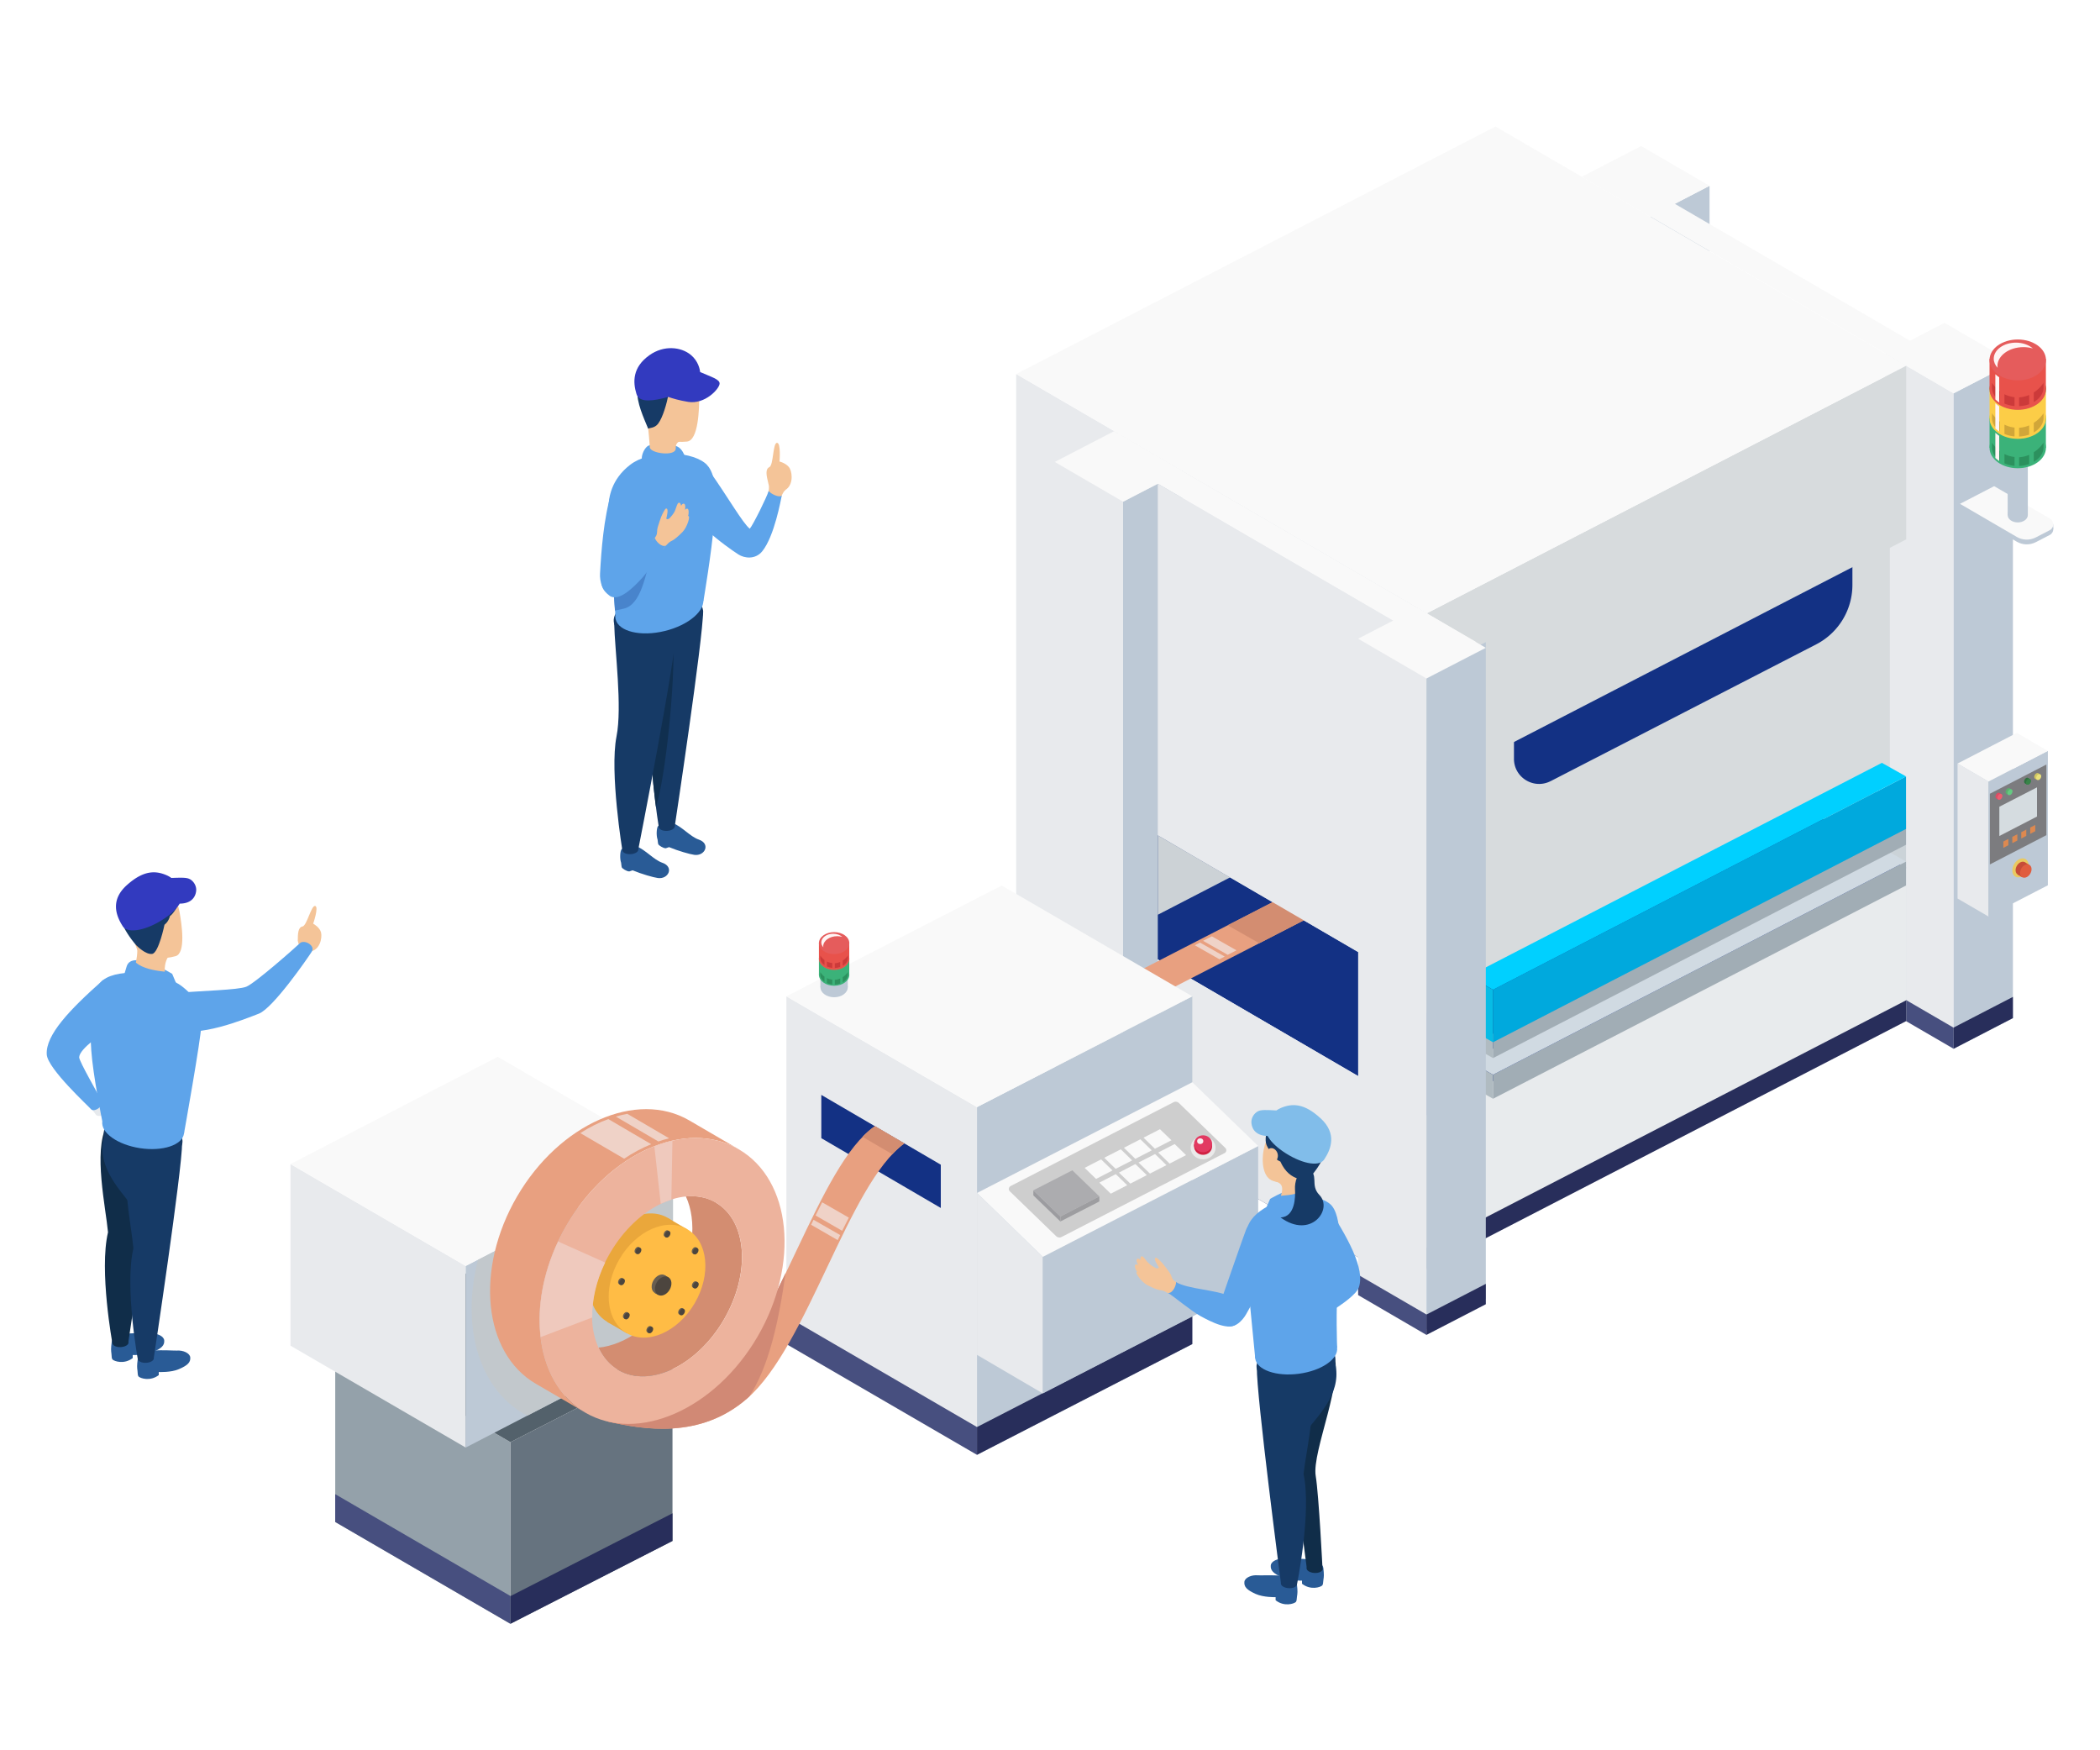 <svg id="_レイヤー_2" xmlns="http://www.w3.org/2000/svg" width="300" height="250"><defs><style>.cls-3{fill:#f4c498}.cls-4{fill:#f9f9f9}.cls-7{fill:#685e51}.cls-9{fill:#efd2c7}.cls-13{fill:#eaa73b}.cls-14{fill:#e6e9ed}.cls-16{fill:#e8a080}.cls-18{fill:#e55c5c}.cls-19{fill:#fff5f5}.cls-20{fill:#e8eaed}.cls-21{fill:#fccd47}.cls-23{fill:#e8524b}.cls-29{fill:#a1adb5}.cls-32{fill:#323abf}.cls-34{fill:#d12243}.cls-36{fill:#b0bbc1}.cls-37{fill:#bdc9d6}.cls-39{fill:#cc3a3a}.cls-43{fill:#d38d71}.cls-44{fill:#d1c661}.cls-46{fill:#c64c38}.cls-49{fill:#db4d65}.cls-51{fill:#d7dbdd}.cls-54{fill:#102d49}.cls-55{fill:#163a66}.cls-56{fill:#133184}.cls-60{fill:#45ce89}.cls-61{fill:#5aaf6e}.cls-62{fill:#295b96}.cls-63{fill:#474f7f}.cls-64{fill:#3bb279}.cls-67{fill:#2c915e}.cls-68{fill:#4c453e}.cls-70{fill:#5ea4ea}.cls-72{fill:#307240}.cls-73{fill:#282e5b}</style></defs><g id="_レイヤー_1-2"><path style="fill:none" d="M0 0h300v250H0z"/><path class="cls-3" d="M42.54 134.41c0-1.13.06-1.97.68-2.08s1.24-3.04 1.8-2.93-.28 2.53-.28 2.53.96.51 1.13 1.29-.17 2.53-1.63 2.7-1.69-1.52-1.69-1.52Z"/><path class="cls-62" d="M15.96 191.68c-.13.96-.1 1.23-.04 1.67s0 .63.15.83c.26.26 1.66.74 2.89-.2v-.44s1.74.09 2.88-.41c1.25-.54 1.68-.97 1.62-1.68-.05-.59-1-1.05-1.95-.97-.25.02-2.17-.11-3.22 0-1.52.15-2.27.62-2.34 1.2Z"/><path class="cls-62" d="M19.68 194.11c-.13.96-.1 1.23-.04 1.67s0 .63.15.83c.26.26 1.66.74 2.89-.2v-.44s1.74.09 2.88-.41c1.25-.54 1.68-.97 1.62-1.68-.05-.59-1-1.05-1.95-.97-.25.02-2.17-.11-3.22 0-1.52.15-2.27.62-2.34 1.2Z"/><path class="cls-54" d="M22.39 160.92c0 3.96-4.06 30.82-4.06 30.82l-2.26.2s-1.93-10.48-.64-15.93c-.31-3.44-2.11-11.54-.21-15.19 1.72.08 7.18.1 7.18.1Z"/><path class="cls-55" d="M26.02 163.2c0 3.96-4.06 30.82-4.06 30.82l-2.26.2s-1.93-10.48-.64-15.93c-.31-3.44-2.11-11.54-.21-15.19 1.72.08 7.18.1 7.18.1Z"/><ellipse class="cls-55" cx="20.45" cy="162.4" rx="2.87" ry="5.67" transform="rotate(-81.28 20.45 162.397)"/><path class="cls-55" d="M18.95 172.35c-2.19-2.81-5.35-6.09-3.98-10.34 3.51.16 7.5 1.83 7.5 1.83l-3.51 8.51Z"/><ellipse class="cls-55" cx="20.82" cy="194.05" rx="1.14" ry=".61" transform="rotate(-2.73 20.79 193.653)"/><ellipse class="cls-54" cx="17.2" cy="191.82" rx="1.14" ry=".6" transform="rotate(-2.73 17.063 191.465)"/><path class="cls-14" d="m12.95 158.2.8 1.08s.4.28.93-.03.56-1.02.56-1.02l-.9-1.24s.15.65-.34 1.02-1.05.19-1.05.19Z"/><ellipse class="cls-70" cx="20.45" cy="161.04" rx="2.99" ry="5.9" transform="rotate(-81.28 20.45 161.041)"/><path class="cls-70" d="M14.61 160.14s-1.32-6.52-1.57-10.1-.28-8.57 1.7-10.07c2.32-1.76 8.56-1.17 11.28.93s2.72 4.08 2.72 5.68-2.46 15.35-2.46 15.35l-11.67-1.79Z"/><path class="cls-70" d="M14.74 139.97c-4.82 4.26-8.25 7.88-8.06 10.66.14 2.04 6.02 7.42 6.3 7.78.4.53 1.88-.34 1.51-1.17s-3.22-5.68-3.18-6.24c.09-1.3 3.52-3.43 3.8-3.89s-.37-7.14-.37-7.14Zm3.37-1.98-.43 1.42s.49 1.36 2.97 1.79 4.57-.62 4.57-.62l-.62-1.48s-5.68-3.52-6.49-1.11Z"/><path class="cls-3" d="M19.41 137.5s.37-1.73.12-2.41c1 .08 4.53 1.52 4.53 1.52s-.63.83-.51 2.18c-1.53-.16-3.14-.47-4.14-1.29Z"/><path class="cls-3" d="M22.62 127c1.83-.02 2.72 1.54 3.03 3.27s.93 5.87-.56 6.3-4.88.74-5.56-1.11-3.52-8.4 3.09-8.46Z"/><path class="cls-55" d="M19.53 135.09c-2.01-2.26-3.31-5.22-2.29-6.8s2.87-3.52 4.82-3.43 2.5.83 2.5.83 1.42 2.88.55 4.18c-.34.51-.65.88-.82.96-.23.88-.79 1.25-.79 1.25s-.83 4.03-1.76 4.17-2.21-1.17-2.21-1.17Z"/><path class="cls-70" d="M24.52 141.87c4.45-.37 9.45-.46 10.66-.93s7.04-5.61 7.65-6.21 2.27.32 1.71 1.2-5.51 8.06-7.55 8.85-8.8 3.57-12.19 2.18-.28-5.1-.28-5.1Z"/><path class="cls-32" d="M27.11 125.57c-.44-.24-1.11-.22-2.63-.17a3.73 3.73 0 0 0-.62-.36c-1.6-.71-3.32-.77-5.71 1.36-2.4 2.13-1.61 4.34-.62 5.89.74 1.15 3.44.58 5.92-1.07 1.19-.79 1.85-1.53 2.22-2.15 2.02-.01 2.34-1.36 2.36-1.94.02-.61-.36-1.26-.91-1.56Z"/><path class="cls-3" d="M109.76 69.03c-.29-1.15-.45-2.03.15-2.31s.48-3.43 1.08-3.47.37 2.67.37 2.67 1.11.27 1.49 1.03.48 2.64-.97 3.19-2.12-1.12-2.12-1.12Z"/><path class="cls-3" d="M109.76 69.03c.23.59-.03 1.45-.09 1.81.59.31 1.75.63 1.75.63s.31-1.05.74-1.45c.38-.36-2.4-.98-2.4-.98Z"/><path class="cls-62" d="M99.85 119.93c-1.28-.44-2.35-1.82-3.75-2.38-.94-.38-1.7 0-2.11.47-.18.21-.27 1.29-.05 1.9.03.28.06.58.11.69.07.13.67.55 1.06.55.15-.05.32-.11.47-.16 1.33.55 2.96 1.01 3.6 1.1 1.53.22 2.36-1.58.67-2.17Z"/><path class="cls-55" d="M100.45 87.23c0 3.96-4.06 30.82-4.06 30.82l-2.26.2s-1.85-11.25-.85-16.34c.84-4.23-.75-11.58-.83-15.51 1.72.08 8 .84 8 .84Z"/><ellipse class="cls-55" cx="95.25" cy="118.08" rx="1.14" ry=".61" transform="rotate(-2.73 95.028 117.95)"/><path class="cls-62" d="M94.64 123.24c-1.28-.44-2.35-1.82-3.75-2.38-.94-.38-1.7 0-2.11.47-.18.21-.27 1.29-.05 1.9.03.28.06.58.11.69.07.13.67.55 1.06.55.15-.05.32-.11.47-.16 1.33.55 2.96 1.01 3.6 1.1 1.53.22 2.36-1.58.67-2.17Z"/><path d="M93.7 115.23c1.38-4.01 2.77-17.91 2.48-23.69l-3.15.91c.39 3.34.74 6.94.25 9.45-.68 3.43-.06 9.63.42 13.33Z" style="fill:#102f4f"/><path class="cls-55" d="M96.65 89.6c0 3.96-5.47 31.74-5.47 31.74l-2.26.2s-1.85-11.25-.85-16.34c.84-4.23-.24-12.24-.33-16.17 1.72.08 8.91.57 8.91.57Z"/><ellipse class="cls-55" cx="90.04" cy="121.4" rx="1.14" ry=".61" transform="rotate(-2.73 89.912 121.186)"/><path class="cls-3" d="M97.34 52.63c1.91.32 2.55 2.11 2.55 3.97s-.12 6.29-1.74 6.47-5.22-.13-5.59-2.19c-.37-2.06-2.12-9.41 4.78-8.25Z"/><path class="cls-70" d="M101.39 67.33c2.58 3.65 4.71 7.39 5.72 8.19.5-.59 2.44-4.53 2.7-5.4.28.43 1.62 1.06 1.88.63-.15.66-1.05 5.8-2.78 7.97-.99 1.24-2.57 1.03-3.43.47-1.66-1.07-7.83-5.42-8.35-9.04-.52-3.62 4.25-2.82 4.25-2.82Z"/><ellipse class="cls-55" cx="94.07" cy="88" rx="6.43" ry="3.28" transform="rotate(-7.41 94.167 88.056)"/><ellipse class="cls-70" cx="94.18" cy="86.92" rx="6.43" ry="3.31" transform="rotate(-13.72 94.153 86.882)"/><path class="cls-70" d="M100.49 85.85s1.22-7.25 1.47-10.83.66-7.43-1.31-8.93c-2.32-1.76-7.91-1.8-10.63.3s-3.1 4.71-3.1 6.31c0 1.61.99 15.15.99 15.15l12.59-1.99Z"/><path class="cls-70" d="M91.73 65.69c-.18-.38.18-1.5.75-1.94.65-.5 3.52-.5 4.47.14s1.34 2.6 1.06 2.85-1.16-.73-1.16-.73-.08 1.6-.7 1.57-4.03-1.04-4.42-1.88Z"/><path class="cls-3" d="M92.48 60.55c.22 1.04.29 2.74.35 3.35.08.88 3.68 1.32 3.7.19 0-.56.1-.86.68-1.13s-4.75-3.87-4.73-2.41Z"/><path class="cls-55" d="M92.59 61.22c-.59-1.45-1.7-3.8-1.52-5.46s1.18-3.73 3.23-4.17 4.82-.09 5.65 1.6-.3 2.16-1.18 1.51c-.15.65-.8 2.13-3.23 1.48-.31 1.54-.84 3.41-1.51 4.32-.49.67-1.24.6-1.44.73Z"/><path class="cls-32" d="M100.02 53.13c-.04-.37-.26-1.55-1.32-2.43-1.42-1.18-3.88-1.42-5.92.03-2.46 1.74-2.37 3.87-1.86 5.53.32 1.03 1.57 1.16 3.79.63.26-.06.5-.13.74-.2.66.23 1.62.51 2.85.71 2.41.39 4.46-1.85 4.5-2.6.03-.63-1.2-.96-2.78-1.66Z"/><path d="M87.44 81.4c.17 2.46.33 4.74.41 5.81.36-.07.78-.16 1.29-.28 2.43-.6 3.08-4.7 3.97-8.01l-5.67 2.49Z" style="fill:#4884cc"/><path class="cls-70" d="M87.52 84.84c-1.54-.06-1.86-1.91-1.8-2.93.18-3.27.51-7.82 1.62-11.57 1.05-3.5 5.37-.85 4.91 1.4-.24 1.19-1.87 7.91-2.32 9.79s-1.3 3.36-2.42 3.31Z"/><path class="cls-3" d="M96.45 72.89c-.22.54-.68 1-.84 1.16-.15.15-.46.16-.41-.04.05-.2.39-1.53-.08-1.36-.14.05-.52.8-.66 1.16-.14.36-.34.97-.39 1.14-.04.14-.21.55-.2 1.06h-.01c.04.63-.69 1.19-.69 1.19l1.51 1.25s.76-.94 1.13-1.12c.64-.3 1.02-.69 1.67-1.32.68-.66 1.22-2.4.82-2.31.09-.2.15-.93-.07-1.03-.19-.09-.37.17-.37.17s.13-.76-.11-.88-.45.28-.45.28-.08-.51-.33-.43c-.23.06-.31.56-.53 1.09Z"/><path class="cls-70" d="M87.05 85.07c1.36 1.02 3.6-1.34 4.69-2.52s2.77-3.96 3.39-4.63c-.65.31-1.54-.73-1.58-1.12-1.28 1.51-5.1 2.86-6.49 4.25-1.14 1.14-1.83 2.66-.01 4.01Z"/><path class="cls-37" d="m235.75 60.04 8.47-4.38V26.54l-8.47 4.39v29.11z"/><path class="cls-4" d="m225.98 25.24 8.47-4.38 9.77 5.68-8.47 4.39-9.77-5.69z"/><path class="cls-4" d="m226.61 25.6 3.52-1.8 51.07 29.72-3.53 1.81-51.06-29.73z"/><path class="cls-20" d="m269.32 144.12 9.77 5.68V56.18l-9.77-5.69v93.63z"/><path class="cls-37" d="m279.09 149.8 8.47-4.38V51.79l-8.47 4.38v93.63z"/><path class="cls-4" d="m269.32 50.49 8.47-4.38 9.77 5.69-8.47 4.38-9.77-5.69z"/><path style="fill:#cbd3d8" d="m247.4 127.04 24.89 15.86v-27.1L247.4 99.93v27.11z"/><path class="cls-56" d="m176.3 143.18 68.47-35.35 27.55 16.13-68.46 35.36-27.56-16.14z"/><path class="cls-20" d="m145.17 147.24 58.69 34.16V87.58l-58.69-34.16v93.82z"/><path class="cls-63" d="m269.32 144.12 9.77 5.68v-3.01l-9.77-5.68v3.01z"/><path class="cls-51" d="m201.51 145.83 68.47-35.35V74.49l-68.47 35.35v35.99z"/><path style="fill:#e8ebed" d="m203.86 181.19 68.46-35.35v-21.88l-68.46 35.35v21.88z"/><path class="cls-73" d="m203.86 181.19 68.46-35.35v-2.97l-68.46 35.35v2.97z"/><path class="cls-56" d="m221.51 111.58 37.94-19.54a9.55 9.55 0 0 0 5.18-8.49v-6.73l-48.35 24.9v6.66c0 2.69 2.85 4.42 5.24 3.19Z"/><path class="cls-51" d="m203.86 112.4 68.46-35.36V52.23l-68.46 35.35v24.82z"/><path class="cls-4" d="m145.18 53.42 68.46-35.35 58.68 34.16-68.46 35.35-58.68-34.16z"/><path class="cls-20" d="m150.68 159.82 9.76 5.68V71.66l-9.76-5.68v93.84z"/><path class="cls-37" d="m160.44 165.42 8.48-4.38V67.27l-8.48 4.39v93.76z"/><path class="cls-4" d="m150.68 65.98 8.47-4.39 9.77 5.69-8.48 4.38-9.76-5.68z"/><path class="cls-63" d="m165.4 162.91 33.77 19.67v-3.1l-33.77-19.67v3.1z"/><path class="cls-4" d="m156.26 63.77 3.52-1.81 51.07 29.73-3.53 1.8-51.06-29.72z"/><path class="cls-56" d="m165.4 137.03 33.77 19.67v-17.72l-33.77-19.67v17.72z"/><path class="cls-20" d="m165.4 162.91 33.77 19.67V156.7l-33.77-19.67v25.88z"/><path class="cls-16" d="m151.8 144.29 30.76-15.82 4.52 2.56-30.76 15.83-4.52-2.57z"/><path class="cls-43" d="m179.9 134.73 7.18-3.7-4.52-2.56-7.18 3.69 4.52 2.57z"/><path class="cls-9" d="m171.87 134.38 1.25-.64 3.52 2-1.25.64-3.52-2zm-1.18.64.74-.39 3.53 2-.75.39-3.52-2z"/><path class="cls-20" d="M165.4 69.09v50.22l33.77 19.67V88.76L165.4 69.09z"/><path style="fill:#ccd2d6" d="m175.73 125.32-10.33-6.01v11.35l10.33-5.34z"/><path class="cls-29" d="m213.29 156.94 59-30.46v-3.43l-59 30.46v3.43z"/><path style="fill:#d0dae2" d="m209.84 151.57 59-30.47 3.45 1.95-59 30.46-3.45-1.94z"/><path class="cls-36" d="m213.29 156.94-3.45-1.95v-3.42l3.45 1.94v3.43z"/><path class="cls-29" d="m213.29 151.13 59-30.47v-3.46l-59 30.47v3.46z"/><path class="cls-36" d="m213.29 151.13-3.45-1.95v-3.46l3.45 1.95v3.46z"/><path style="fill:#00a9dd" d="m213.29 148.87 59-30.47v-7.5l-59 30.47v7.5z"/><path style="fill:#00d0ff" d="m209.84 139.42 59-30.46 3.45 1.94-59 30.47-3.45-1.95z"/><path style="fill:#07bce5" d="m213.29 148.87-3.45-1.95v-7.5l3.45 1.95v7.5z"/><path class="cls-20" d="m194.02 184.98 9.76 5.69V96.91l-9.76-5.68v93.75z"/><path class="cls-37" d="m203.78 189.87 8.48-4.38V91.72l-8.48 4.38v93.77z"/><path class="cls-63" d="m194.02 184.98 9.76 5.69.01-2.91-9.77-5.68v2.9z"/><path class="cls-73" d="m203.78 190.67 8.48-4.38v-2.91l-8.48 4.38v2.91z"/><path class="cls-4" d="m194.02 91.23 8.47-4.39 9.77 5.69-8.48 4.38-9.76-5.68z"/><path class="cls-73" d="m279.09 149.8 8.47-4.38v-3.03l-8.47 4.38v3.03z"/><path class="cls-37" d="m279.99 72.65 4.89-2.53 7.98 4.64c.64.37.62 1.31-.04 1.65l-1.99 1.03c-.86.44-1.88.42-2.72-.07l-8.12-4.73Z"/><path class="cls-37" d="M292.73 74.9h.59v.68h-.59zm-12.74-2.93h2.7v.68h-2.7z"/><path class="cls-4" d="m279.99 71.97 4.89-2.53 7.98 4.64c.64.37.62 1.31-.04 1.65l-1.99 1.03c-.86.44-1.88.42-2.72-.07l-8.12-4.73Z"/><ellipse class="cls-37" cx="288.25" cy="73.57" rx="1.44" ry="1.05"/><path class="cls-37" d="M286.81 64.77h2.88v8.8h-2.88z"/><ellipse class="cls-4" cx="288.25" cy="63.48" rx="3.63" ry="2.63"/><ellipse class="cls-64" cx="288.25" cy="63.96" rx="4.03" ry="2.92"/><path class="cls-64" d="M284.22 59.6h8.05v4.37h-8.05z"/><ellipse class="cls-60" cx="288.25" cy="59.75" rx="4.03" ry="2.92"/><path class="cls-67" d="M286.35 64.85v1.33c.43.19.92.31 1.44.36v-1.27a4.2 4.2 0 0 1-1.44-.42Zm-1.78-1.61v.66c0 .75.43 1.43 1.12 1.91v-1.38c-.43-.32-.8-.73-1.12-1.19Zm5.97 1.36v1.37c.84-.49 1.39-1.23 1.39-2.08v-.66c-.38.56-.85 1.02-1.39 1.36Zm-2.1.7v1.26c.52-.02 1-.12 1.44-.27v-1.32c-.45.19-.93.31-1.44.34Z"/><ellipse class="cls-21" cx="288.25" cy="59.76" rx="4.03" ry="2.92"/><path class="cls-21" d="M284.22 55.39h8.05v4.37h-8.05z"/><ellipse class="cls-60" cx="288.25" cy="55.55" rx="4.03" ry="2.92"/><path d="M286.35 60.65v1.33c.43.19.92.31 1.44.36v-1.27a4.2 4.2 0 0 1-1.44-.42Zm-1.78-1.62v.66c0 .75.43 1.43 1.12 1.91v-1.38c-.43-.32-.8-.73-1.12-1.19Zm5.97 1.37v1.37c.84-.49 1.39-1.23 1.39-2.08v-.66c-.38.56-.85 1.02-1.39 1.36Zm-2.1.69v1.26c.52-.02 1-.12 1.44-.27v-1.32c-.45.19-.93.31-1.44.34Z" style="fill:#d1a639"/><ellipse class="cls-23" cx="288.25" cy="55.62" rx="4.03" ry="2.92"/><path class="cls-23" d="M284.22 51.26h8.05v4.37h-8.05z"/><ellipse class="cls-18" cx="288.25" cy="51.41" rx="4.03" ry="2.92"/><path class="cls-19" d="M285.35 52.28c0-1.49 1.67-2.7 3.73-2.7.47 0 .92.07 1.33.19-.58-.5-1.44-.83-2.42-.83-1.75 0-3.17 1.03-3.17 2.3 0 .48.21.93.56 1.3-.01-.08-.03-.16-.03-.25Z"/><path class="cls-39" d="M286.35 56.31v1.33c.43.19.92.31 1.44.36v-1.27a4.2 4.2 0 0 1-1.44-.42Zm-1.78-1.62v.66c0 .75.43 1.43 1.12 1.91v-1.38c-.43-.32-.8-.73-1.12-1.19Zm5.97 1.37v1.37c.84-.49 1.39-1.23 1.39-2.08v-.66c-.38.56-.85 1.02-1.39 1.36Zm-2.1.69v1.26c.52-.02 1-.12 1.44-.27v-1.32c-.45.19-.93.31-1.44.34Z"/><path class="cls-19" d="M285.6 53.89c-.2-.13-.39-.28-.55-.44v3.6c.16.16.35.3.55.44v-3.6Zm0 4.15c-.2-.13-.39-.28-.55-.44v3.6c.16.16.35.3.55.44v-3.6Zm0 4.21c-.2-.13-.39-.28-.55-.44v3.6c.16.16.35.3.55.44v-3.6Z"/><path class="cls-20" d="m279.65 128.34 4.42 2.57v-19.28l-4.42-2.57v19.28z"/><path class="cls-37" d="m284.07 130.83 8.48-4.38v-19.2l-8.48 4.38v19.2z"/><path style="fill:#7c7c7f" d="m284.27 123.47 8.07-4.18V109.2l-8.07 4.17v10.1z"/><path d="m286.19 121.1.72-.37v-.9l-.72.37v.9zm1.28-.67.72-.37v-.9l-.72.37v.9zm1.28-.66.72-.38v-.9l-.72.38v.9zm1.28-.67.72-.37v-.9l-.72.37v.9z" style="fill:#dd8950"/><path style="fill:#d5dce0" d="m285.62 119.41 5.38-2.78v-4.17l-5.38 2.77v4.18z"/><path class="cls-4" d="m279.65 109.06 8.47-4.38 4.43 2.57-8.48 4.38-4.42-2.57z"/><ellipse cx="288.64" cy="123.97" rx="1.45" ry="1.05" transform="rotate(-59.76 288.63 123.969)" style="fill:#eac960"/><ellipse class="cls-46" cx="288.77" cy="124.04" rx="1.02" ry=".74" transform="rotate(-59.76 288.761 124.044)"/><path class="cls-46" transform="rotate(120.24 289.086 124.239)" d="M288.07 123.86h2.04v.74h-2.04z"/><ellipse cx="289.41" cy="124.42" rx="1.02" ry=".74" transform="rotate(-59.76 289.4 124.423)" style="fill:#e05d3f"/><ellipse class="cls-49" cx="285.43" cy="113.66" rx=".45" ry=".32" transform="rotate(-59.76 285.42 113.662)"/><path class="cls-49" transform="rotate(120.24 285.569 113.751)" d="M285.12 113.58h.89v.32h-.89z"/><ellipse cx="285.71" cy="113.83" rx=".45" ry=".32" transform="rotate(-59.76 285.693 113.831)" style="fill:#ed5d71"/><ellipse class="cls-61" cx="286.87" cy="113" rx=".45" ry=".32" transform="rotate(-59.76 286.865 113)"/><path class="cls-61" transform="rotate(120.24 287.015 113.086)" d="M286.57 112.92h.89v.32h-.89z"/><ellipse cx="287.15" cy="113.16" rx=".45" ry=".32" transform="rotate(-59.76 287.144 113.16)" style="fill:#65c981"/><ellipse class="cls-72" cx="289.52" cy="111.51" rx=".45" ry=".32" transform="rotate(-59.76 289.514 111.512)"/><path class="cls-72" transform="rotate(120.24 289.663 111.602)" d="M289.22 111.43h.89v.32h-.89z"/><ellipse cx="289.8" cy="111.67" rx=".45" ry=".32" transform="rotate(-59.76 289.792 111.672)" style="fill:#388448"/><ellipse class="cls-44" cx="290.97" cy="110.85" rx=".45" ry=".32" transform="rotate(-59.76 290.96 110.85)"/><path class="cls-44" transform="rotate(120.24 291.11 110.936)" d="M290.66 110.77h.89v.32h-.89z"/><ellipse cx="291.25" cy="111.01" rx=".45" ry=".32" transform="rotate(-59.76 291.238 111.01)" style="fill:#eae27a"/><path class="cls-20" d="m112.34 191.98 27.23 15.82v-49.67l-27.23-15.82v49.67z"/><path class="cls-37" d="m139.57 207.8 30.76-15.82v-49.67l-30.76 15.82v49.67z"/><path class="cls-63" d="m112.34 191.98 27.23 15.82v-3.97L112.34 188v3.98z"/><path class="cls-73" d="m139.57 207.8 30.76-15.82V188l-30.76 15.83v3.97z"/><path class="cls-4" d="m112.34 142.31 30.76-15.83 27.23 15.83-30.76 15.82-27.23-15.82z"/><path class="cls-20" d="m139.57 193.52 9.41 5.51v-19.51l-9.41-9.11v23.11z"/><path class="cls-37" d="m148.98 199.03 30.76-15.83v-19.51l-30.76 15.83v19.51z"/><path class="cls-4" d="m139.57 170.4 30.76-15.82 9.41 9.11-30.76 15.83-9.41-9.12z"/><path d="m144.37 169.41 23.27-11.97c.26-.14.58-.09.79.12l6.62 6.41c.22.22.17.59-.11.73l-23.28 11.98c-.26.14-.58.09-.79-.12l-6.61-6.4a.459.459 0 0 1 .11-.74Z" style="fill:#cecece"/><path class="cls-4" d="m154.95 166.81 1.63 1.58 2.35-1.21-1.63-1.58-2.35 1.21zm2.8-1.44 1.63 1.58 2.36-1.21-1.63-1.58-2.36 1.21zm2.81-1.43 1.63 1.58 2.35-1.21-1.63-1.58-2.35 1.21zm2.8-1.44 1.63 1.58 2.36-1.21-1.64-1.58-2.35 1.21zm-6.31 6.42 1.63 1.58 2.35-1.21-1.63-1.58-2.35 1.21zm2.8-1.43 1.63 1.57 2.35-1.21-1.63-1.58-2.35 1.22zm2.8-1.44 1.63 1.58 2.36-1.21-1.63-1.58-2.36 1.21zm2.81-1.43 1.63 1.58 2.35-1.21-1.63-1.58-2.35 1.21z"/><path style="fill:#acacaf" d="m147.62 170.02 3.86 3.74 5.57-2.87-3.86-3.73-5.57 2.86z"/><path style="fill:#9d9da0" d="m151.48 174.47 5.57-2.86v-.72l-5.57 2.87v.71z"/><path style="fill:#9c9ca0" d="m151.48 174.47-3.86-3.73v-.71l3.86 3.73v.71z"/><ellipse cx="171.87" cy="163.94" rx="1.78" ry="1.66" style="fill:#eaeaea"/><ellipse class="cls-34" cx="171.87" cy="163.74" rx="1.29" ry="1.21"/><path class="cls-34" d="M170.58 163.46h2.58v.3h-2.58z"/><ellipse cx="171.87" cy="163.37" rx="1.29" ry="1.21" style="fill:#e23961"/><ellipse cx="171.46" cy="163" rx=".44" ry=".41" style="fill:#f7f0f2"/><ellipse class="cls-37" cx="119.16" cy="141.02" rx="1.95" ry="1.42"/><path class="cls-37" d="M117.2 138.9h3.91v2.12h-3.91z"/><ellipse class="cls-4" cx="119.16" cy="138.98" rx="1.95" ry="1.42"/><ellipse class="cls-64" cx="119.16" cy="139.23" rx="2.17" ry="1.57"/><path class="cls-64" d="M116.99 136.89h4.33v2.35h-4.33z"/><ellipse class="cls-60" cx="119.16" cy="136.97" rx="2.17" ry="1.57"/><path class="cls-67" d="M118.13 139.71v.71c.23.1.49.17.77.19v-.68c-.27-.03-.53-.1-.77-.22Zm-.95-.86v.36c0 .4.23.77.6 1.03v-.74c-.23-.17-.43-.39-.6-.64Zm3.21.73v.74c.45-.26.75-.66.75-1.12v-.36c-.21.3-.46.55-.75.73Zm-1.13.37v.68c.28-.01.54-.06.77-.15v-.71c-.24.1-.5.17-.77.18Z"/><ellipse class="cls-23" cx="119.16" cy="136.97" rx="2.17" ry="1.57"/><path class="cls-23" d="M116.99 134.62h4.33v2.35h-4.33z"/><ellipse class="cls-18" cx="119.16" cy="134.71" rx="2.17" ry="1.57"/><path class="cls-19" d="M117.6 135.17c0-.8.9-1.45 2.01-1.45.25 0 .49.04.72.1-.31-.27-.78-.45-1.3-.45-.94 0-1.7.55-1.7 1.24 0 .26.11.5.3.7 0-.04-.02-.09-.02-.13Z"/><path class="cls-39" d="M118.13 137.34v.71c.23.1.49.17.77.19v-.68c-.27-.03-.53-.1-.77-.22Zm-.95-.87v.36c0 .4.23.77.6 1.03v-.74c-.23-.17-.43-.39-.6-.64Zm3.21.74v.74c.45-.26.75-.66.75-1.12v-.36c-.21.3-.46.55-.75.73Zm-1.13.37v.68c.28-.01.54-.06.77-.15v-.71c-.24.1-.5.17-.77.18Z"/><path class="cls-56" d="m117.33 162.57 17.07 9.97v-6.18l-17.07-9.97v6.18z"/><path style="fill:#94a1aa" d="m47.89 217.39 25.02 14.54v-25.94l-25.02-14.54v25.94z"/><path style="fill:#66737f" d="m72.92 231.93 23.15-11.83v-25.94l-23.15 11.83v25.94z"/><path class="cls-63" d="m47.89 217.39 25.02 14.54v-3.97l-25.02-14.54v3.97z"/><path class="cls-73" d="m72.92 231.93 23.15-11.83v-3.95l-23.15 11.83v3.95z"/><path style="fill:#53616b" d="m47.89 191.45 23.16-11.84 25.02 14.55-23.15 11.83-25.03-14.54z"/><path class="cls-20" d="m41.5 192.21 25.03 14.55v-25.94L41.5 166.27v25.94z"/><path class="cls-37" d="m66.53 206.76 29.6-15.33v-25.94l-29.6 15.33v25.94z"/><path d="M74.78 201.9c.19.11.39.19.59.29l20.77-10.75V165.5l-27.85 14.42c-2.38 9.26-.07 18.16 6.49 21.99Z" style="fill:#c2c8cc"/><path class="cls-4" d="m41.5 166.27 29.61-15.32 25.02 14.54-29.6 15.33-25.03-14.55z"/><path class="cls-16" d="M124.99 160.86c-8.12 5.57-13.9 28.96-22.68 36.6-6.69 5.82-14.81 4.43-19.78 3.3l4.41 2.31c4.97 1.13 13.1 2.52 19.78-3.3 8.71-7.57 14.46-30.63 22.48-36.45l-4.21-2.46Z"/><path d="M102.3 197.45c-6.69 5.82-14.81 4.43-19.78 3.3l4.41 2.31c4.97 1.13 13.1 2.52 19.78-3.3.12-.11.24-.23.36-.34 2.63-4.03 4.13-10.21 5.15-17.57-3.04 6.32-6.22 12.37-9.93 15.6Z" style="fill:#d18975"/><path class="cls-16" d="m83.62 201.77.03.02-.04-.02Zm-2.68-26.76c6.05-10.39 17.07-15.24 24.61-10.85.01 0 .02.02.03.02s-7.1-4.14-7.1-4.14c-7.53-4.39-18.55.47-24.61 10.85-6.05 10.39-4.86 22.37 2.68 26.76l7.07 4.12c-7.53-4.39-8.73-16.37-2.68-26.76Z"/><path d="m83.62 201.77.03.02-.04-.02Z" style="fill:#231f1d"/><path class="cls-43" d="M102.26 171.75c-1.28-.75-2.75-1-4.28-.86 1.63 3.52 1.14 8.74-1.64 13.52-2.75 4.73-7 7.71-10.84 8.08.63 1.36 1.56 2.47 2.81 3.2 4.5 2.62 11.26-.61 15.11-7.22 3.85-6.61 3.33-14.09-1.17-16.71Z"/><ellipse class="cls-13" cx="91.08" cy="181.39" rx="8.59" ry="6.23" transform="rotate(-59.76 91.066 181.386)"/><path class="cls-13" transform="rotate(120.24 92.475 182.207)" d="M83.89 180.58h17.18v3.25H83.89z"/><ellipse cx="93.87" cy="183.01" rx="8.59" ry="6.23" transform="rotate(-59.76 93.859 183.013)" style="fill:#ffbc45"/><ellipse class="cls-7" cx="94.27" cy="183.42" rx="1.46" ry="1.06" transform="rotate(-59.76 94.262 183.419)"/><path class="cls-7" transform="rotate(120.24 94.501 183.565)" d="M93.05 183.29h2.91v.55h-2.91z"/><ellipse class="cls-68" cx="94.74" cy="183.7" rx="1.46" ry="1.06" transform="rotate(-59.76 94.732 183.689)"/><ellipse class="cls-7" cx="95.21" cy="176.21" rx=".5" ry=".36" transform="rotate(-59.76 95.202 176.203)"/><path class="cls-7" transform="rotate(120.24 95.294 176.259)" d="M94.8 176.16h.99v.19h-.99z"/><ellipse class="cls-68" cx="95.37" cy="176.3" rx=".5" ry=".36" transform="rotate(-59.76 95.367 176.298)"/><ellipse class="cls-7" cx="92.74" cy="189.88" rx=".5" ry=".36" transform="rotate(-59.76 92.742 189.872)"/><path class="cls-7" transform="rotate(120.24 92.82 189.928)" d="M92.33 189.83h.99v.19h-.99z"/><ellipse class="cls-68" cx="92.9" cy="189.97" rx=".5" ry=".36" transform="rotate(-59.76 92.899 189.962)"/><ellipse class="cls-7" cx="89.4" cy="187.89" rx=".5" ry=".36" transform="rotate(-59.76 89.39 187.889)"/><path class="cls-7" transform="rotate(120.24 89.48 187.941)" d="M88.99 187.84h.99v.19h-.99z"/><ellipse class="cls-68" cx="89.56" cy="187.98" rx=".5" ry=".36" transform="rotate(-59.76 89.556 187.984)"/><ellipse class="cls-7" cx="88.71" cy="183.01" rx=".5" ry=".36" transform="rotate(-59.76 88.697 183.01)"/><path class="cls-7" transform="rotate(120.24 88.785 183.06)" d="M88.29 182.97h.99v.19h-.99z"/><ellipse class="cls-68" cx="88.87" cy="183.11" rx=".5" ry=".36" transform="rotate(-59.76 88.863 183.106)"/><ellipse class="cls-7" cx="91.06" cy="178.59" rx=".5" ry=".36" transform="rotate(-59.76 91.044 178.583)"/><path class="cls-7" transform="rotate(120.24 91.134 178.637)" d="M90.64 178.54h.99v.19h-.99z"/><ellipse class="cls-68" cx="91.22" cy="178.68" rx=".5" ry=".36" transform="rotate(-59.76 91.21 178.678)"/><ellipse class="cls-7" cx="99.22" cy="178.62" rx=".5" ry=".36" transform="rotate(-59.76 99.212 178.611)"/><path class="cls-7" transform="rotate(120.24 99.298 178.666)" d="M98.8 178.57h.99v.19h-.99z"/><ellipse class="cls-68" cx="99.38" cy="178.71" rx=".5" ry=".36" transform="rotate(-59.76 99.377 178.706)"/><ellipse class="cls-7" cx="99.25" cy="183.49" rx=".5" ry=".36" transform="rotate(-59.76 99.244 183.491)"/><path class="cls-7" transform="rotate(120.24 99.328 183.544)" d="M98.83 183.45h.99v.19h-.99z"/><ellipse class="cls-68" cx="99.41" cy="183.59" rx=".5" ry=".36" transform="rotate(-59.76 99.4 183.581)"/><ellipse class="cls-7" cx="97.29" cy="187.32" rx=".5" ry=".36" transform="rotate(-59.76 97.278 187.316)"/><path class="cls-7" transform="rotate(120.24 97.37 187.368)" d="M96.87 187.27h.99v.19h-.99z"/><ellipse class="cls-68" cx="97.45" cy="187.41" rx=".5" ry=".36" transform="rotate(-59.76 97.443 187.41)"/><path d="M105.54 164.16c-7.53-4.39-18.55.47-24.61 10.85-6.05 10.39-4.86 22.37 2.68 26.76 7.53 4.39 18.55-.47 24.61-10.85 6.05-10.39 4.86-22.37-2.68-26.76Zm-2.11 24.31c-3.85 6.6-10.61 9.83-15.11 7.21-4.49-2.62-5.02-10.1-1.17-16.7 3.85-6.6 10.61-9.83 15.11-7.21 4.49 2.62 5.02 10.1 1.17 16.7Z" style="fill:#edb39d"/><path class="cls-9" d="m87.98 159.49 6.07 3.55c.51-.18 1.03-.33 1.54-.45l-5.98-3.5c-.55.1-1.09.24-1.63.4Zm-5.07 2.36 6.25 3.65c1.26-.84 2.55-1.53 3.87-2.07l-6.13-3.59c-1.36.5-2.7 1.17-3.99 2Z"/><path d="M94.4 171.95c.5-.24 1.01-.44 1.51-.6l.15-8.43c-.86.19-1.72.48-2.58.81l.91 8.22Zm-7.96 8.38-6.71-3c-2.19 4.63-2.99 9.44-2.49 13.65l7.37-2.8c-.05-2.46.55-5.19 1.84-7.85Z" style="fill:#efc9bd"/><path class="cls-9" d="m120.31 175.8-3.8-2.19.94-1.88 3.81 2.19-.95 1.88zm-.64 1.33-3.8-2.19.35-.71 3.81 2.18-.36.72z"/><path class="cls-43" d="m123.22 162.38 4.25 2.48c.56-.6 1.14-1.12 1.72-1.55l-4.21-2.46c-.6.41-1.19.93-1.77 1.52Z"/><path class="cls-62" d="M189.05 223.97c.11.97.08 1.23.01 1.67s-.02.63-.17.82c-.27.26-1.68.71-2.89-.25v-.44s-1.73.05-2.87-.47c-1.24-.57-1.66-1-1.59-1.72.06-.59 1.02-1.03 1.97-.93.25.03 2.17-.06 3.22.06 1.51.18 2.25.66 2.32 1.25Z"/><path class="cls-62" d="M185.28 226.33c.11.97.08 1.23.01 1.67s-.02.63-.17.82c-.27.26-1.68.71-2.89-.25v-.44s-1.73.05-2.87-.47c-1.24-.57-1.66-1-1.59-1.72.06-.59 1.02-1.03 1.97-.93.25.03 2.17-.06 3.22.06 1.51.18 2.25.66 2.32 1.25Z"/><path class="cls-54" d="M183.23 193.09c-.08 3.96 3.45 30.89 3.45 30.89l2.26.24s-.53-10.69-.98-13.4c-.59-3.51 4.28-14 2.45-17.69-1.72.04-7.18-.04-7.18-.04Z"/><path class="cls-55" d="M179.55 195.3c-.08 3.96 3.45 30.89 3.45 30.89l2.26.24s2.14-10.44.96-15.91c.38-3.43 2.34-11.49.52-15.18-1.72.04-7.18-.04-7.18-.04Z"/><ellipse class="cls-55" cx="185.14" cy="194.61" rx="5.67" ry="2.87" transform="rotate(-7.58 185.194 194.665)"/><path class="cls-55" d="M186.44 204.59c2.24-2.77 5.47-5.98 4.19-10.26-3.52.09-7.53 1.69-7.53 1.69l3.34 8.58Z"/><ellipse class="cls-55" cx="184.14" cy="226.25" rx=".61" ry="1.14" transform="rotate(-86.14 184.125 226.253)"/><ellipse class="cls-54" cx="187.81" cy="224.09" rx=".6" ry="1.14" transform="rotate(-86.14 187.793 224.089)"/><path class="cls-14" d="m190.65 189.85-.82 1.07s-.41.27-.93-.05-.54-1.03-.54-1.03l.92-1.22s-.17.65.32 1.03 1.05.21 1.05.21Z"/><ellipse class="cls-70" cx="185.17" cy="193.25" rx="5.9" ry="2.99" transform="rotate(-7.58 185.208 193.301)"/><path class="cls-70" d="M191.02 192.47s-.21-5.5.11-9.08.79-9.9-1.16-11.45c-2.28-1.81-7.21-.99-9.97 1.06s-1.97 4.45-2 6.06 1.32 14.97 1.32 14.97l11.7-1.56Z"/><path class="cls-70" d="M189.12 171.49c3.54 5.37 5.9 9.76 5 12.39-.67 1.94-7.75 5.59-8.12 5.87-.52.4-1.73-.82-1.15-1.53s4.59-4.64 4.7-5.19c.25-1.28-2.5-4.23-2.65-4.75s2.22-6.79 2.22-6.79Zm-1.16-1.23.4 1.43s-.52 1.35-3 1.73-4.56-.71-4.56-.71l.65-1.47s5.75-3.41 6.51-.98Z"/><path class="cls-3" d="M186.67 169.74s-.34-1.74-.08-2.41c-1.01.07-4.01 1.19-4.75 1.35 1.16.19 1.62.65 1.15 2.12 1.53-.13 2.66-.27 3.68-1.06Z"/><path class="cls-3" d="M183.62 160.98c-1.83-.05-2.75 1.49-3.09 3.21s-.13 4.03 1.35 4.49 4.72.59 5.43-1.25 2.92-6.26-3.69-6.46Z"/><path class="cls-55" d="M186.88 168.45c2.05-2.21 3.08-4.47 2.09-6.06s-2.8-3.58-4.75-3.52-2.52.78-2.52.78-1.48 2.85-.63 4.17c.33.51.69 1.59 1.84 2.09 1.38 3.1 3.97 2.54 3.97 2.54Z"/><path d="M188.65 159.73c-2.35-2.18-4.07-2.15-5.68-1.47-.23.1-.44.22-.63.35-1.52-.08-2.19-.11-2.63.12-.56.28-.95.93-.94 1.54 0 .58.3 1.94 2.32 1.99.35.63 1 1.38 2.17 2.19 2.45 1.69 5.13 2.32 5.9 1.18 1.02-1.53 1.85-3.72-.5-5.9Z" style="fill:#81bdea"/><path class="cls-55" d="M186.75 166.74c-1.46.49-1.81 2.17-1.75 3.14s.06 3.95-2.07 4.01c4.33 3.17 7.54-1.16 5.56-3.2-1.44-1.49.1-2.85-1.75-3.95Z"/><path class="cls-3" d="M181.16 164.18c.9-.81 2.39 1.18.44 2.2-.55.29-.71-1.96-.44-2.2Zm-17.18 16.12c.38.44.96.73 1.16.83.2.1.48 0 .37-.17-.11-.18-.86-1.32-.35-1.31.15 0 .75.6.99.89.25.3.63.81.73.95.08.12.38.46.52.94.16.61 1.03.91 1.03.91l-1.04 1.67s-1.02-.65-1.43-.7c-.7-.08-1.19-.33-2-.72-.86-.41-1.92-1.89-1.52-1.93-.15-.16-.43-.83-.26-1 .15-.15.41.05.41.05s-.36-.68-.17-.87c.19-.19.51.12.51.12s-.09-.5.18-.52c.24-.01.47.43.85.87Z"/><path class="cls-70" d="M174.91 189.23c1.33.78 2.59-.6 3.1-1.5 1.62-2.85 3.8-6.85 4.89-10.61 1.01-3.51-4.06-3.62-4.89-1.48-.44 1.13-2.7 7.67-3.34 9.49-.64 1.82-.72 3.52.24 4.09Z"/><path class="cls-70" d="M176.78 188.9c-.97 1.4-3.84-.14-5.25-.9s-3.88-2.89-4.68-3.32c.71.09 1.22-1.18 1.15-1.56 1.7 1.03 5.75 1.1 7.5 1.98 1.44.72 2.57 1.94 1.28 3.8Z"/></g></svg>
